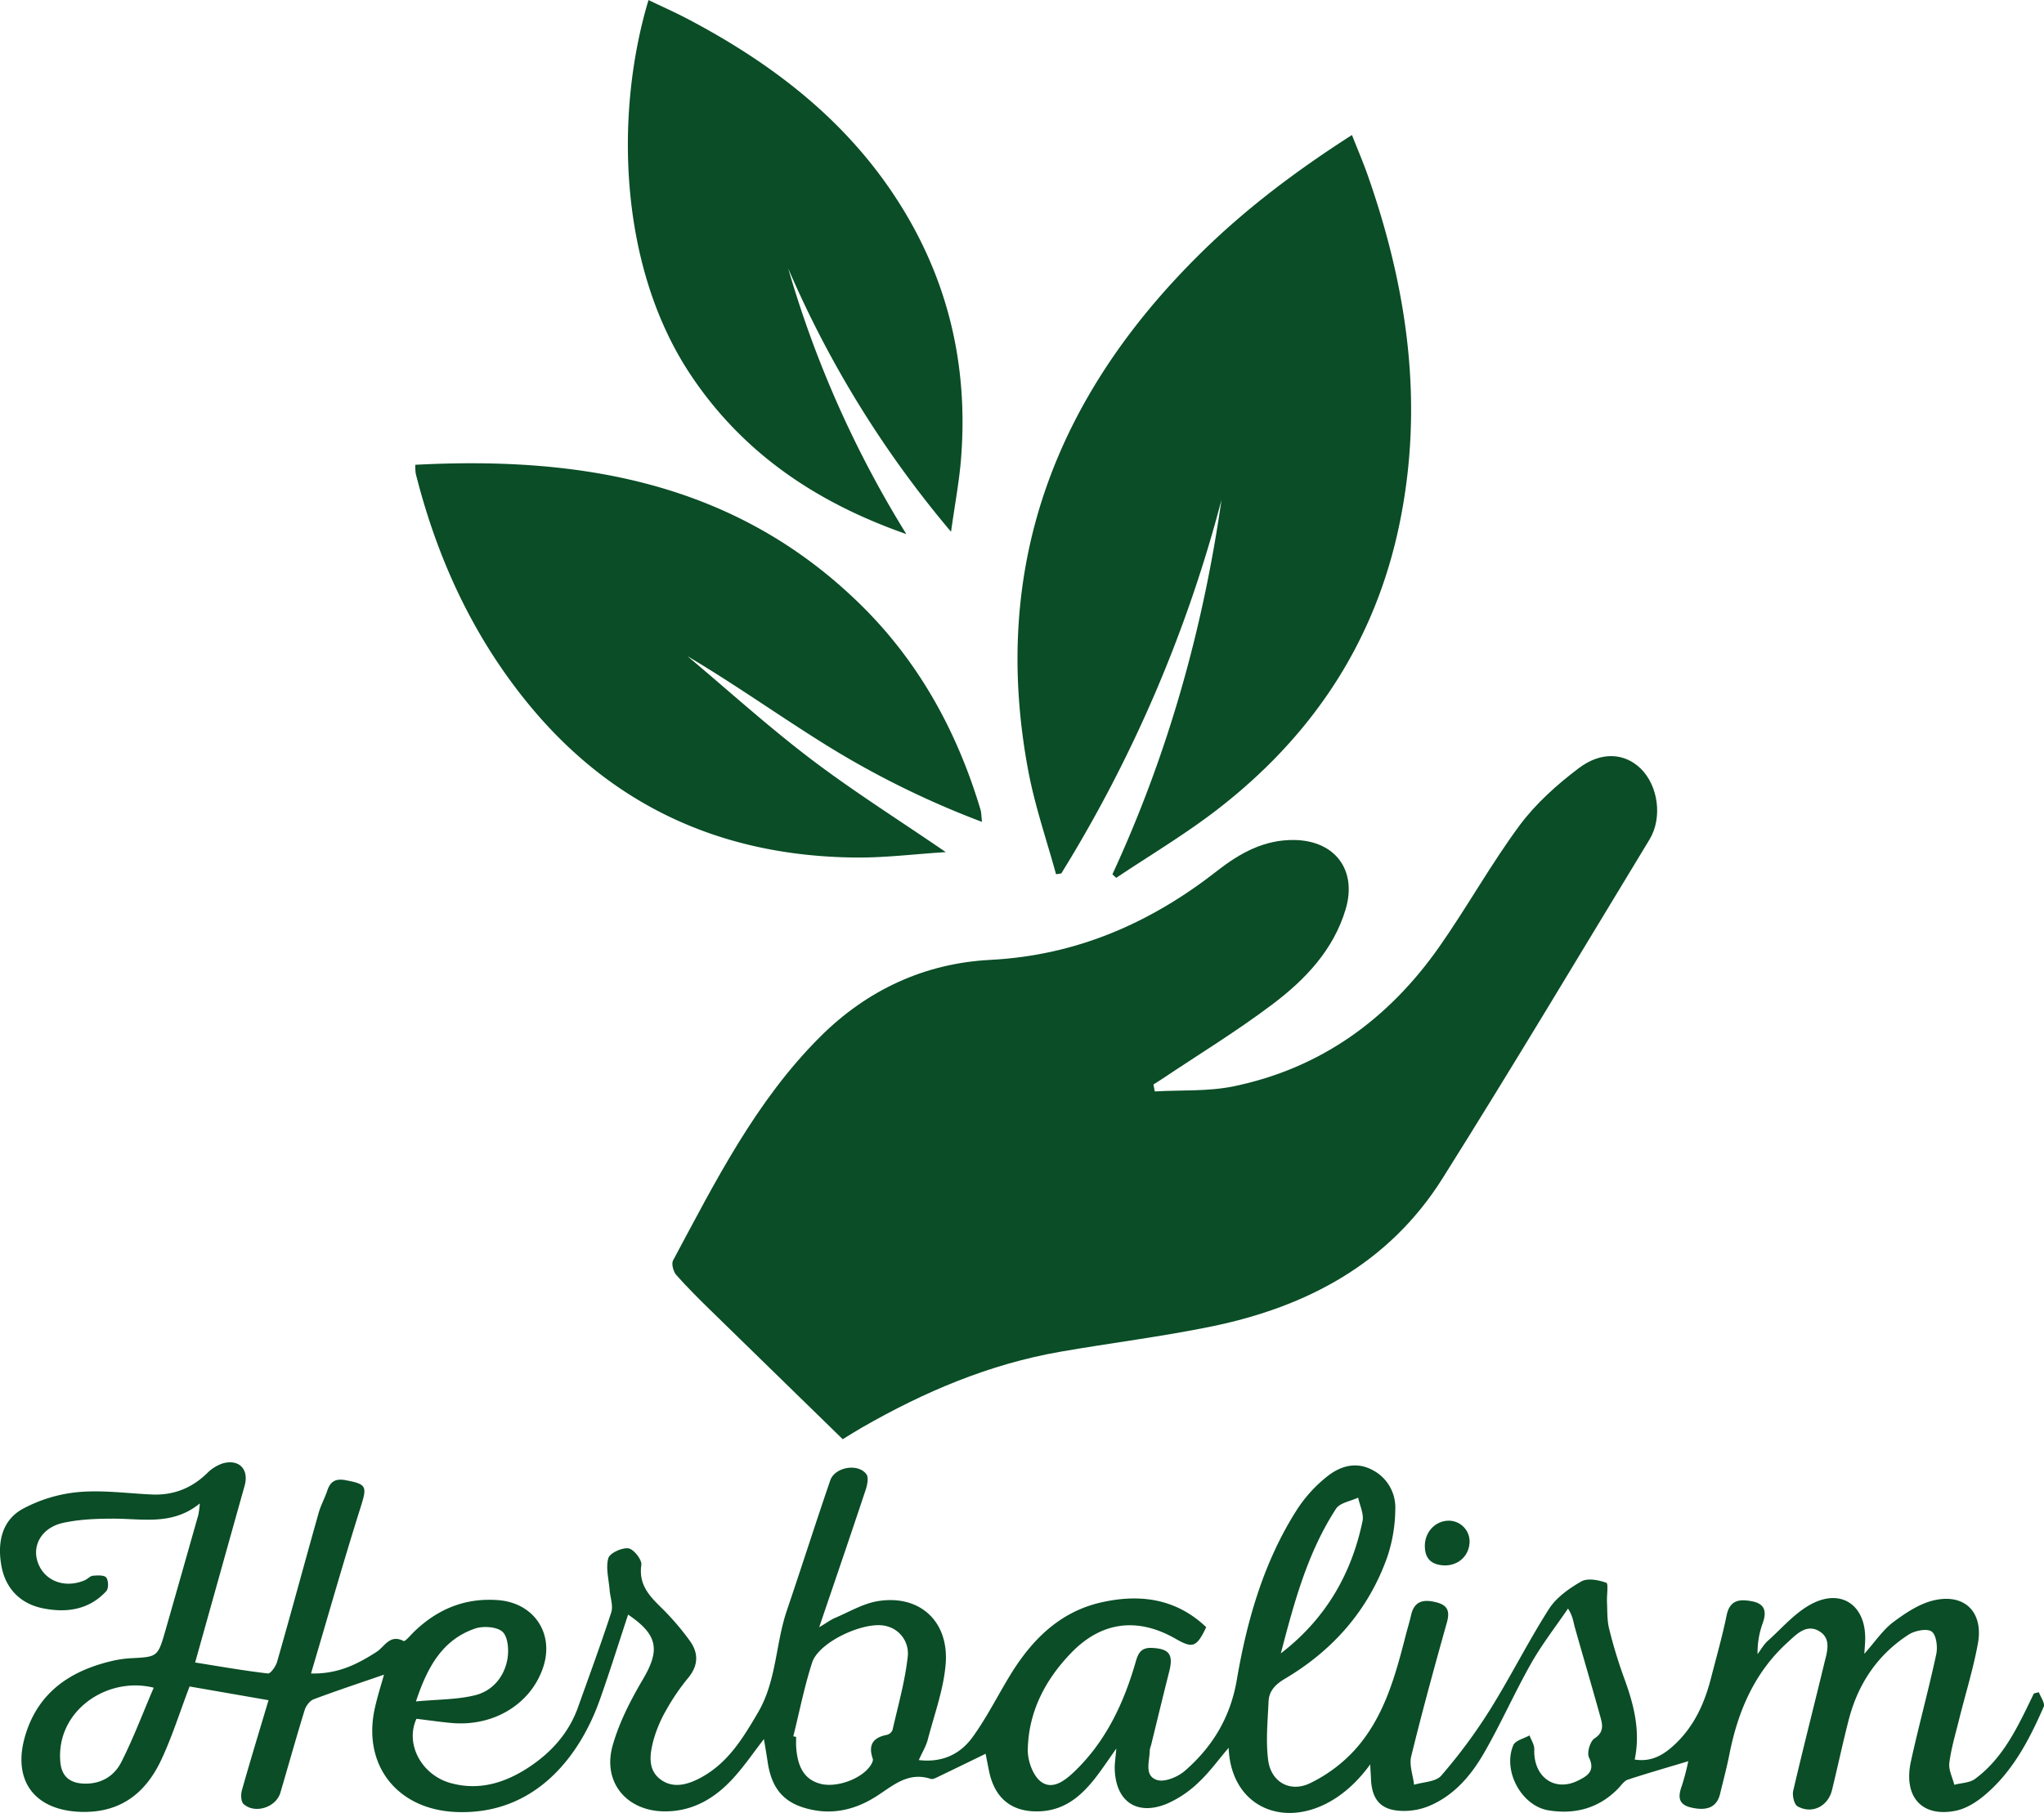 <?xml version="1.0" encoding="UTF-8"?>
<svg data-bbox="-0.006 0.03 1074.182 952.946" viewBox="0 0 1074.17 952.97" xmlns="http://www.w3.org/2000/svg" data-type="color">
    <g>
        <path d="M606.85 573.71c13.81-.79 28 .08 41.35-2.67 45.87-9.44 81.4-35.25 108.06-73.19 14.66-20.87 27.08-43.36 42.22-63.85 8.51-11.51 19.68-21.51 31.19-30.21 12-9.05 24.17-7.85 32.41.07 9.28 8.91 11.78 25.89 4.78 37.42-36.11 59.5-71.77 119.27-108.83 178.21-28 44.5-71.07 67.43-121.28 77.75-26.32 5.41-53.08 8.68-79.58 13.31-37.2 6.49-71.4 21-104 39.73-3.85 2.21-7.61 4.6-10.3 6.24-23.33-22.75-46-44.84-68.68-67-6.41-6.28-12.83-12.58-18.77-19.3-1.56-1.77-2.68-5.87-1.71-7.67 22.26-41.54 43.47-83.87 77.4-117.66 24.62-24.53 54.83-38.55 89.31-40.33 45.35-2.35 84.21-19.37 119.34-46.87 11.93-9.34 24.77-16.43 40.6-16.14 21.28.38 32.94 15.87 26.8 36.42-6.4 21.45-21.3 37-38.41 49.91-18.77 14.16-38.93 26.46-58.5 39.57-1.34.9-2.72 1.73-4.09 2.59Z" fill="#0a4d26" data-color="1"/>
        <path d="M720.09 927.43c-28.27 39.2-72.86 30.91-74.41-8.69-5.45 6.35-10.19 13-16 18.36a56.54 56.54 0 0 1-16.58 11.1c-16 6.48-27.09-1.58-27.29-19 0-2.47.4-5 .85-10.09-3.58 5.11-5.8 8.35-8.09 11.53-8.08 11.22-17.27 20.93-32.34 21.49-14.57.55-23.62-6.91-26.51-21.39-.66-3.29-1.3-6.59-1.75-8.87-8.43 4.1-17 8.28-25.59 12.41-1 .47-2.32 1.09-3.21.8-12.59-4.15-20.66 4.37-30 10-9.52 5.76-20.12 8.52-31.43 6.42-15.06-2.81-22.21-10.46-24.39-25.78-.51-3.6-1.17-7.18-1.89-11.57-5.6 7.22-10.39 14.28-16.08 20.52-9.55 10.46-21.05 17.47-35.89 17.48-20 0-33-15.17-27.53-34.6 3.44-12.16 9.45-23.86 15.92-34.83 9.09-15.42 7.92-23.37-7.79-34-5 15.09-9.68 30.22-15 45.12-10.2 28.67-33.64 60.7-76 58.61-30.4-1.51-48.73-24.63-42.11-54.52 1.43-6.44 3.47-12.75 4.82-17.64-12 4.14-24.56 8.29-36.95 12.93-2 .77-4.05 3.44-4.73 5.65-4.46 14.42-8.51 29-12.77 43.45-2.27 7.73-13.4 11.35-19.36 5.95-1.38-1.25-1.49-5-.87-7.18 4.39-15.57 9.12-31 14-47.38l-41.49-7.22c-5 13.1-9 25.9-14.61 38-8.09 17.6-21.19 28.37-41.93 27.93-24.87-.52-37-16.45-29.73-40.43 6.73-22.21 23.21-33.5 44.73-38.72a57.9 57.9 0 0 1 10.78-1.63c14-.72 14.07-.63 18.15-14.87q8.65-30.22 17.21-60.49a48 48 0 0 0 .77-6c-14.27 11.69-30 8-45.27 8-8.86 0-17.93.33-26.54 2.21-11.35 2.49-16.6 12-13.21 21.09 3.55 9.52 14.07 13.48 24.48 9.12 1.54-.64 2.85-2.27 4.37-2.41 2.38-.22 5.94-.42 7 .94 1.21 1.55 1.31 5.79 0 7.17-9.08 9.89-21 11.49-33.3 9-11.75-2.36-19.52-10.28-21.73-22-2.25-12-.18-24.08 11.22-30.3a76.74 76.74 0 0 1 29.19-8.79c12.72-1.14 25.72.69 38.59 1.27 11.26.5 20.81-3.24 28.94-11.09a20.94 20.94 0 0 1 8.36-5.27c8.66-2.4 13.85 3.23 11.45 11.78-8.54 30.39-17 60.8-26 92.89 13.15 2.1 25.65 4.31 38.25 5.77 1.39.16 4.13-3.71 4.82-6.12 7.47-26.05 14.47-52.22 21.85-78.32 1.13-4 3.22-7.76 4.55-11.73 1.61-4.85 4.42-6.4 9.59-5.43 11.22 2.11 11.36 3.24 7.88 14.3-9 28.49-17.13 57.22-26.05 87.31 14.38.33 24.48-5 34.36-11.29 4.3-2.73 7-9.56 14.29-5.78.78.41 3.61-3 5.41-4.77 12.31-11.94 26.74-18 44.13-16.73 19 1.36 30 17.68 23.65 35.8-6.67 19.16-26.19 30.83-48.19 28.77-6.09-.57-12.16-1.45-18.22-2.19-6.09 13.18 2.61 29.52 17.89 33.77 14.92 4.14 28.36 0 40.72-8 12-7.81 21.37-18.08 26.29-31.85 5.92-16.57 12-33.08 17.45-49.82 1.13-3.49-.53-7.86-.85-11.84-.44-5.59-2.11-11.55-.69-16.65.75-2.7 7.14-5.64 10.56-5.2 2.74.35 7.19 6 6.8 8.69-1.59 11 4.92 17 11.58 23.57a136.7 136.7 0 0 1 13.65 16c4.89 6.58 4.91 13.19-.68 19.91a113.29 113.29 0 0 0-11.37 16.65 68.41 68.41 0 0 0-6.84 16.15c-1.82 7.06-3.17 15.14 3.51 20.32s14.41 3 21.35-.73c14.28-7.66 22.23-20.82 30.11-34.27 9.76-16.64 9.17-36 15.16-53.62 7.73-22.76 15-45.66 22.81-68.41 2.4-7 14.65-9.16 19-3.21 1.28 1.76.44 5.67-.42 8.27-7.73 23.28-15.69 46.49-24.4 72.16 4.3-2.57 6.17-4 8.27-4.89 7.43-3.13 14.7-7.54 22.47-8.83 21.49-3.57 37.21 10 35.78 32.29-.93 13.55-5.93 26.99-9.44 40.44-.88 3.43-2.84 6.58-4.73 10.8 12.6 1.49 22-3.33 28.36-12.19 7.5-10.39 13.24-22 20-33 11.25-18.24 25.86-32.76 47.42-37.67 20.31-4.62 39.41-2.12 55.26 13-5 10.54-7.07 11.28-15.93 6.18-20-11.51-39-9.26-55 7.31-13.66 14.12-22.47 31-22.83 50.92-.11 5.68 2.6 13.44 6.78 16.7 6.14 4.78 12.85-.54 17.75-5.25 16.68-16 26.07-36.26 32.31-58.08 1.4-4.91 3.38-7.15 8.59-6.87 8.92.47 11.15 3.48 8.91 12.33-3.3 13-6.42 26.05-9.63 39.08a11.54 11.54 0 0 0-.63 2.44c0 5.64-3.13 13.35 3.84 15.57 4.06 1.29 11-1.63 14.68-4.86 14.5-12.62 23.87-28.06 27.24-47.77 5.39-31.56 14.23-62.3 31.72-89.64a72.91 72.91 0 0 1 15.75-17.27c6.74-5.4 15.05-8 23.59-3.52a22.12 22.12 0 0 1 12.23 20.66 80.8 80.8 0 0 1-4.28 25.38c-9.91 27.74-28.4 48.78-53.61 63.73-5.06 3-8.48 6.4-8.72 12.07-.44 10.28-1.52 20.74-.19 30.84 1.5 11.45 11.48 17.09 21.89 12.12a77.45 77.45 0 0 0 23.22-17.11c15.61-17 21.59-38.87 27.17-60.67.9-3.52 2-7 2.8-10.53 1.57-7.16 6-8.5 12.56-7 6.3 1.41 8.08 4.32 6.3 10.68-6.56 23.41-13 46.86-18.78 70.47-1.12 4.58.93 9.93 1.51 14.93 4.85-1.5 11.43-1.5 14.24-4.76a279.38 279.38 0 0 0 25.33-34.15c11-17.54 20.23-36.14 31.36-53.56 3.86-6 10.61-10.8 17-14.42 3.33-1.87 9.06-.74 13.1.72 1.18.42.17 6.65.35 10.21.23 4.7 0 9.54 1.14 14a249.26 249.26 0 0 0 7.79 25.65c5.07 13.82 8.8 27.72 5.64 43.07 8.91 1.38 15.19-2.52 20.78-7.69 10.23-9.44 15.8-21.56 19.23-34.82 2.85-11.09 6-22.13 8.3-33.34 1.69-8.24 7.05-8.54 13.28-7.36 7.09 1.33 7.86 5.67 5.53 11.92a45 45 0 0 0-2.56 15.86c1.75-2.33 3.19-5 5.33-6.93 7.63-6.83 14.6-15.16 23.48-19.66 15.58-7.91 28 1.21 27.75 18.6 0 1.94-.22 3.88-.45 7.82 5.79-6.5 9.79-12.62 15.28-16.71 6.52-4.87 13.95-9.8 21.68-11.49 16-3.49 25.69 6.49 22.72 22.79-2.45 13.44-6.56 26.57-9.86 39.85-1.88 7.6-4.16 15.16-5.15 22.88-.48 3.68 1.66 7.69 2.61 11.54 3.63-1 8-1 10.77-3 12.58-9.21 20-22.46 26.75-36.15 1.44-2.95 2.87-5.92 4.3-8.87l2.63-.64c.92 2.57 3.33 5.8 2.54 7.62-7.67 17.56-16.51 34.55-31.65 47-4.2 3.46-9.43 6.65-14.65 7.69-17.78 3.55-27.57-7.37-23.47-26.06s9.27-37.46 13.31-56.32c.81-3.81 0-10.17-2.48-11.87s-8.81-.44-12.06 1.66c-16.48 10.66-26.72 26.11-31.55 45.05-3.12 12.18-5.73 24.5-8.73 36.72-2.08 8.51-10.53 12.74-18.07 8.49-1.8-1-2.88-5.65-2.3-8.15 5.19-22.32 10.91-44.53 16.28-66.81 1.42-5.89 4-13-2.44-17-6.87-4.26-12.23 1.63-16.84 5.82-17.3 15.72-26 36-30.48 58.54-1.41 7.12-3.29 14.15-5 21.21-1.69 6.79-6.78 9-15.24 7-7-1.67-6.77-6-4.77-11.51a120.67 120.67 0 0 0 3.38-13c.11-.47-.24-1.06.07.15-10.63 3.2-21.31 6.26-31.86 9.72-1.9.63-3.34 2.83-4.86 4.43-10.17 10.62-22.92 14-36.88 11.7-14.3-2.39-24.14-20.91-18.44-34.26 1.05-2.47 5.58-3.46 8.51-5.13.88 2.44 2.58 4.92 2.5 7.33-.53 14.47 10.61 22.6 23.06 16.4 4.9-2.45 9.12-5 5.67-12.2-1.16-2.43.61-8.43 2.91-9.92 4.87-3.15 4.34-6.86 3.23-10.86-4.39-15.89-9.09-31.69-13.56-47.56-.8-2.83-1-5.82-3.58-9.86-6.51 9.58-13.7 18.77-19.38 28.82-8.69 15.33-15.82 31.55-24.6 46.82-6.89 12-15.83 22.65-29.16 28.19a34.63 34.63 0 0 1-12.15 2.53c-12.5.31-18-5.22-18.28-17.57-.1-1.96-.27-4.06-.37-6.9ZM416.9 912.67l1.49.35c0 1.68-.09 3.37 0 5.05.7 11.29 4.7 17.42 12.7 19.56 8.4 2.25 21.48-2.41 26.31-9.47.72-1.06 1.59-2.7 1.26-3.68-2.55-7.35.19-11.18 7.54-12.58a4.31 4.31 0 0 0 2.86-2.59c2.89-12.72 6.51-25.39 7.95-38.3a14.74 14.74 0 0 0-10.92-16.17c-10.9-3.24-35.67 8-39.26 19-4.12 12.65-6.68 25.86-9.93 38.83ZM80.78 887.14c-24.37-6.13-51.43 12.09-49.08 39 .67 7.64 5 11.28 12.83 11.43 9 .16 15.63-4.23 19.26-11.39 6.36-12.55 11.3-25.79 16.99-39.04Zm592.27-18c23.27-17.84 37.14-41.38 43-69.6.78-3.78-1.47-8.19-2.31-12.31-4 1.89-9.6 2.7-11.63 5.84-15.08 23.19-22.09 49.61-29.02 76.08Zm-454.46 25.22c11.62-1.1 21.67-.93 31.09-3.26 9.17-2.28 15.36-9.67 17-19.1.8-4.66.29-11.63-2.62-14.27s-10.21-3.16-14.54-1.64c-16.73 5.85-24.74 19.56-30.93 38.27Z" fill="#0a4d26" data-color="1"/>
        <path d="M584.6 459.58c29-62.74 47.56-128.51 57.33-196.89a719.39 719.39 0 0 1-84.21 196.45l-2.75.39c-5-18.2-11.21-36.17-14.65-54.66-20-107.24 14.41-196.68 90.77-271.9 23.67-23.32 50.06-43.19 79.39-62 3 7.56 5.89 14.35 8.34 21.3 21 59.83 29.66 120.82 16.52 183.7-13 62.36-46.46 111.88-96.57 150.28-16.63 12.73-34.74 23.52-52.18 35.2Z" fill="#0a4d26" data-color="1"/>
        <path d="M218.24 244.32c87.85-4.63 168.85 9.54 234.05 73.54 30.68 30.12 50.73 66.75 63 107.78.45 1.53.41 3.21.78 6.39a470.54 470.54 0 0 1-80.56-39.54c-24.89-15.4-48.75-32.47-74.23-47.57 21.53 18.09 42.4 37 64.76 54s46.36 32.1 71 49c-16.37 1-31.9 3-47.4 2.84-70.34-.67-128.76-27.15-173.25-82.3-28.5-35.32-46.88-75.68-57.91-119.53a28.7 28.7 0 0 1-.24-4.61Z" fill="#0a4d26" data-color="1"/>
        <path d="M414.22 141.1a561.09 561.09 0 0 0 62.08 139.64c-46.55-16.28-85.74-42.11-113.54-84-38-57.29-39.59-138.2-21.95-196.71 7.1 3.42 14.17 6.55 21 10.15 42.75 22.57 80.48 51.1 107.69 91.87 28.34 42.45 39.69 89.33 35.47 140-1 11.67-3.18 23.23-5.18 37.46a551.35 551.35 0 0 1-85.57-138.41Z" fill="#0a4d26" data-color="1"/>
        <path d="M759.42 822.87c-6.6-.17-10.55-3-10.63-10.14s5.21-13.13 12.2-13.37a10.94 10.94 0 0 1 11.31 10.92c-.07 7.21-5.52 12.51-12.88 12.59Z" fill="#0a4d26" data-color="1"/>
    </g>
</svg>
